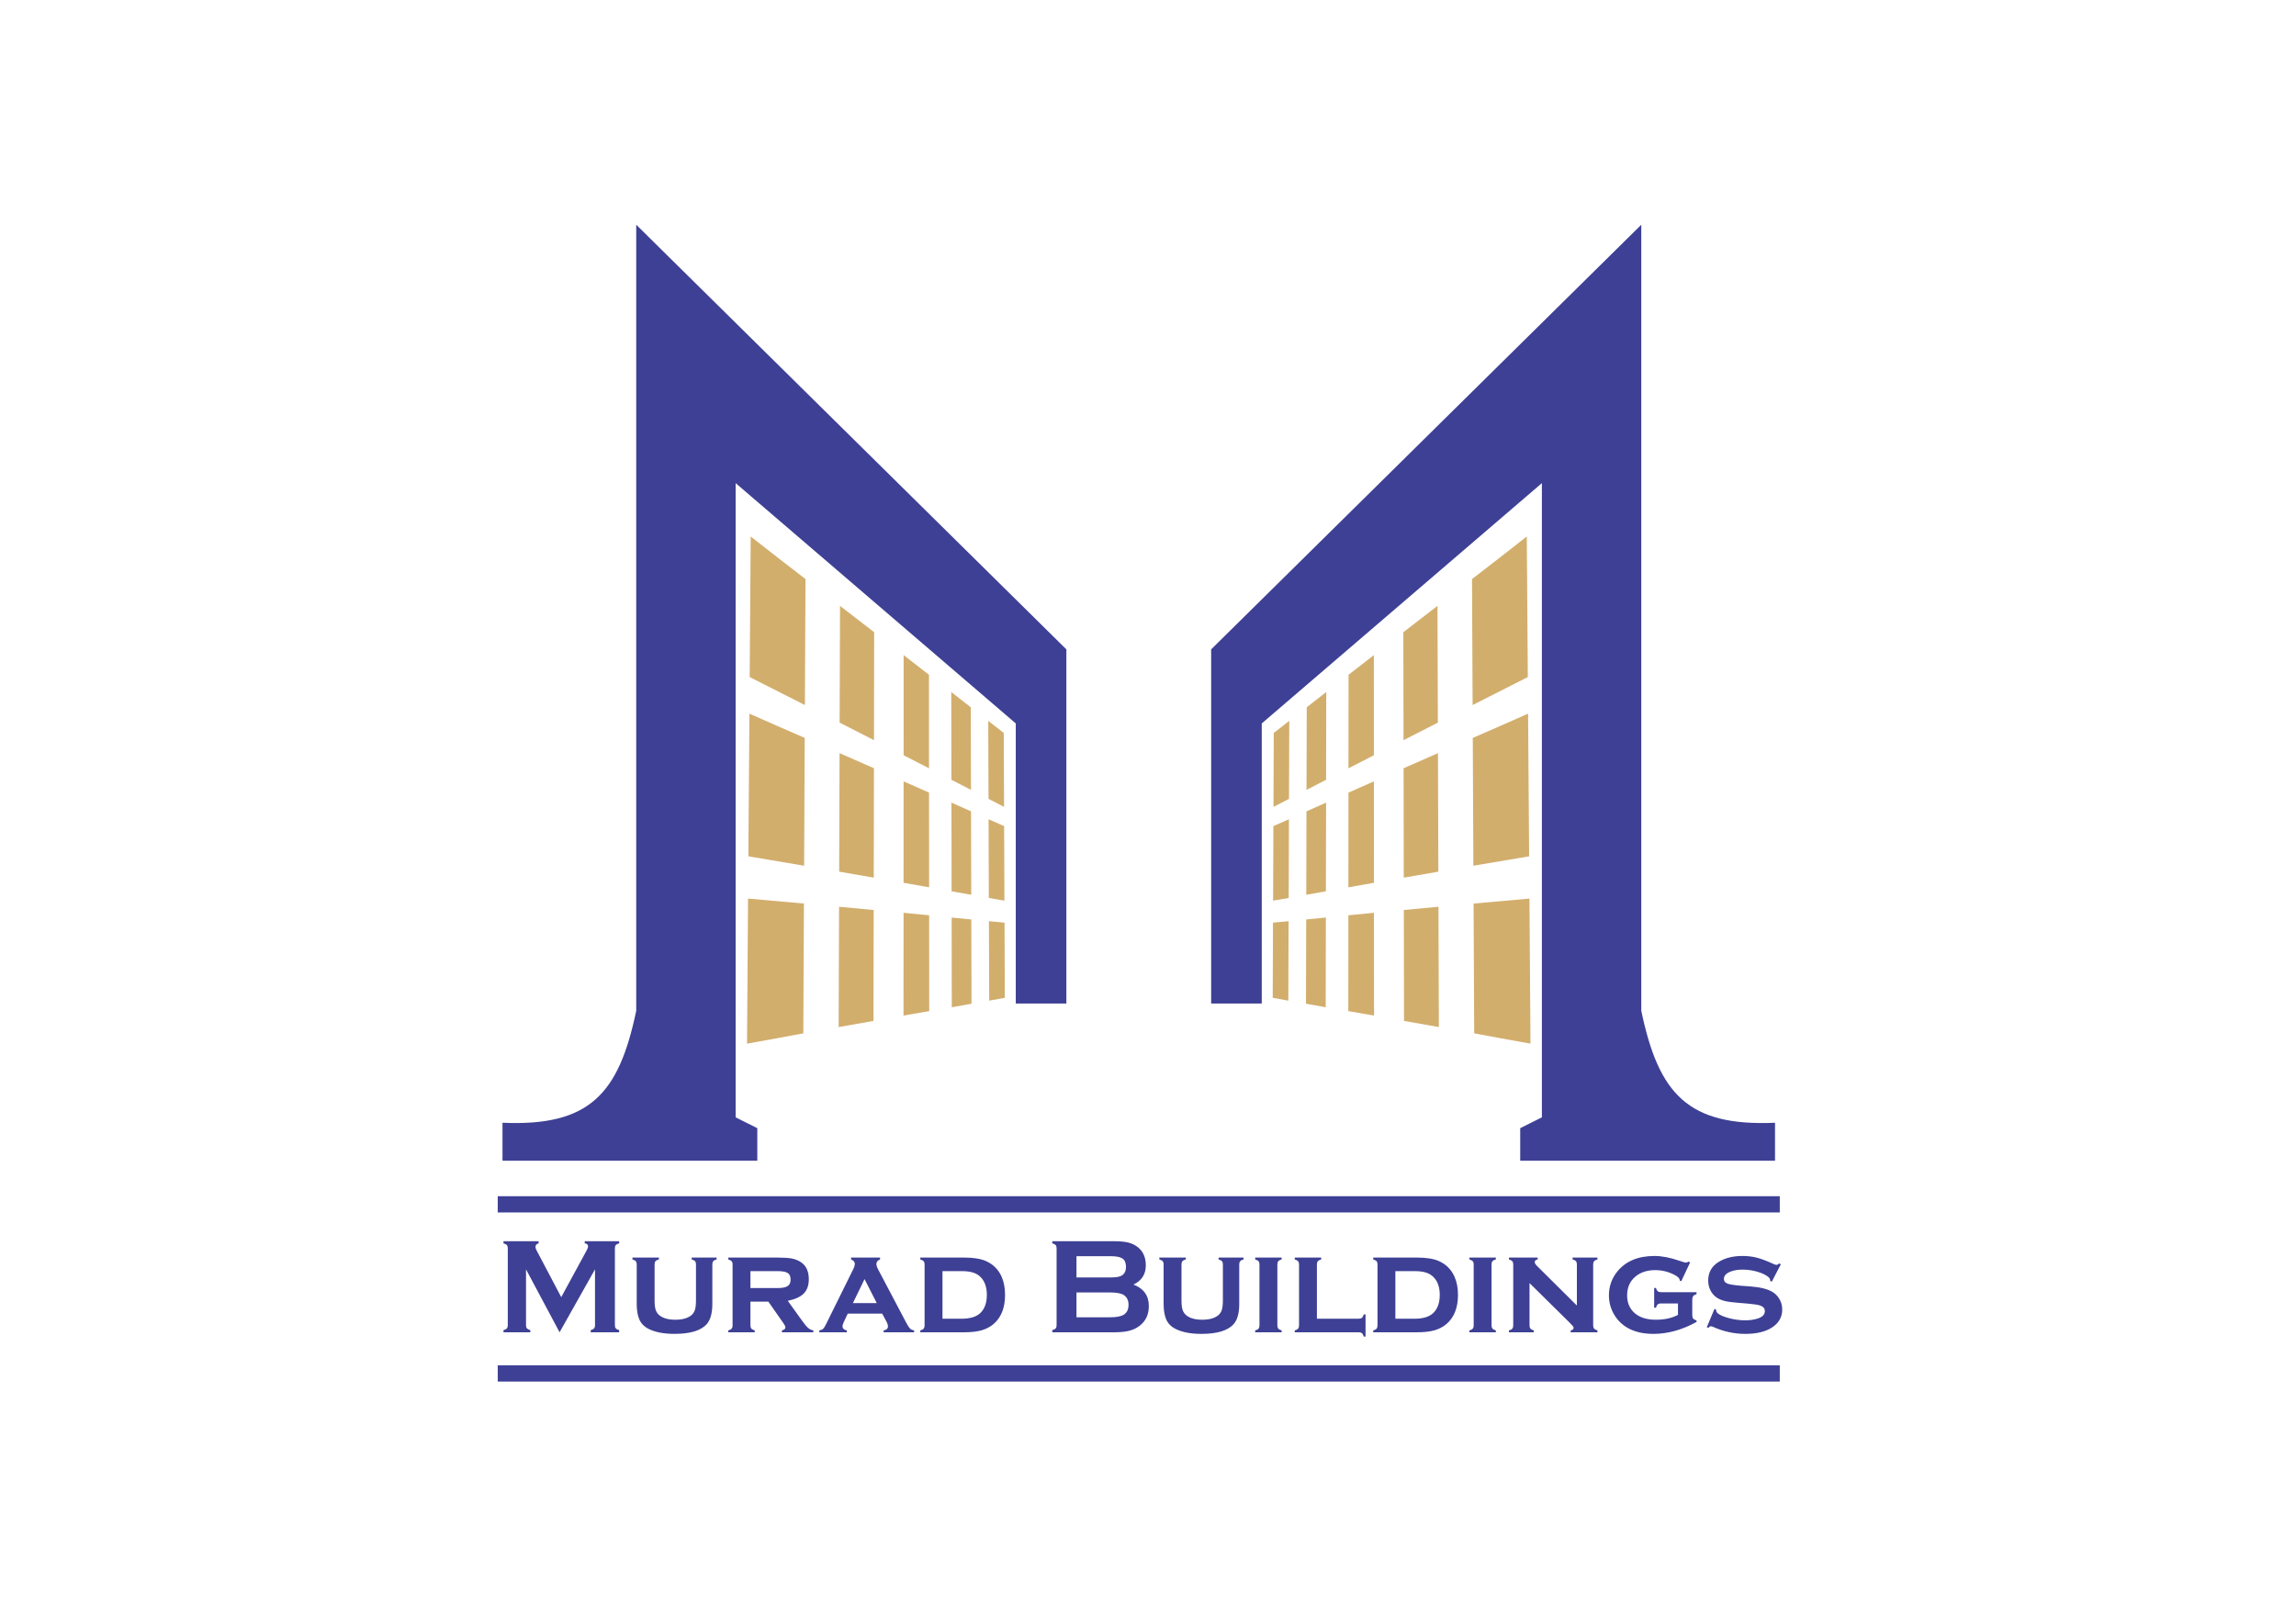 <svg width="143" height="100" viewBox="0 0 143 100" fill="none" xmlns="http://www.w3.org/2000/svg">
<rect width="143" height="100" fill="white"/>
<path d="M39.626 14V62.964C38.545 68.154 36.715 70.179 31.297 69.943V72.307H47.167V70.281C46.717 70.056 46.267 69.831 45.817 69.606V30.097L63.264 45.067V62.514H66.416V40.453L39.626 14V14Z" fill="#3E4095"/>
<path d="M50.169 36.074C50.155 38.685 50.143 41.297 50.131 43.922C49.061 43.384 47.917 42.804 46.691 42.178C46.713 39.252 46.734 36.33 46.755 33.42C47.969 34.374 49.106 35.258 50.169 36.074Z" fill="#D2AE6D"/>
<path d="M54.445 39.386C54.442 41.623 54.436 43.862 54.434 46.11C53.758 45.766 53.046 45.406 52.294 45.017C52.303 42.585 52.311 40.159 52.318 37.741C53.066 38.322 53.773 38.87 54.445 39.386Z" fill="#D2AE6D"/>
<path d="M57.858 42.035C57.859 43.971 57.861 45.914 57.862 47.863C57.359 47.605 56.829 47.334 56.279 47.05C56.279 44.968 56.28 42.888 56.28 40.812C56.829 41.239 57.356 41.647 57.858 42.035Z" fill="#D2AE6D"/>
<path d="M60.461 44.059C60.467 45.771 60.471 47.483 60.475 49.205C60.084 49.005 59.678 48.795 59.256 48.579C59.252 46.753 59.249 44.932 59.246 43.111C59.668 43.443 60.072 43.757 60.461 44.059Z" fill="#D2AE6D"/>
<path d="M62.516 45.66C62.522 47.193 62.529 48.73 62.535 50.266C62.221 50.109 61.9 49.944 61.567 49.767C61.559 48.143 61.555 46.525 61.55 44.906C61.883 45.17 62.205 45.418 62.516 45.66Z" fill="#D2AE6D"/>
<path d="M50.12 45.969C50.107 48.612 50.094 51.27 50.083 53.931C49.002 53.754 47.845 53.558 46.61 53.345C46.631 50.368 46.654 47.41 46.675 44.458C47.901 45.003 49.049 45.504 50.12 45.969Z" fill="#D2AE6D"/>
<path d="M54.431 47.859C54.428 50.127 54.422 52.395 54.419 54.674C53.738 54.556 53.021 54.436 52.265 54.301C52.273 51.831 52.282 49.375 52.289 46.918C53.041 47.254 53.753 47.563 54.431 47.859Z" fill="#D2AE6D"/>
<path d="M57.863 49.377C57.864 51.34 57.866 53.303 57.867 55.276C57.359 55.187 56.83 55.095 56.275 54.995C56.275 52.884 56.277 50.779 56.278 48.677C56.83 48.921 57.358 49.154 57.863 49.377Z" fill="#D2AE6D"/>
<path d="M60.479 50.544C60.483 52.274 60.487 54.007 60.491 55.742C60.099 55.672 59.691 55.603 59.268 55.524C59.264 53.68 59.261 51.838 59.257 50C59.681 50.193 60.087 50.371 60.479 50.544Z" fill="#D2AE6D"/>
<path d="M62.54 51.464C62.545 53.011 62.552 54.56 62.558 56.108C62.245 56.056 61.921 56.001 61.586 55.939C61.58 54.301 61.576 52.665 61.57 51.036C61.905 51.184 62.226 51.326 62.54 51.464Z" fill="#D2AE6D"/>
<path d="M50.07 56.288C50.057 58.978 50.045 61.672 50.032 64.374C48.941 64.58 47.773 64.793 46.526 65.015C46.547 61.991 46.569 58.981 46.59 55.978C47.83 56.092 48.988 56.195 50.07 56.288Z" fill="#D2AE6D"/>
<path d="M54.415 56.69C54.411 58.985 54.407 61.292 54.404 63.599C53.718 63.723 52.995 63.853 52.233 63.983C52.241 61.479 52.249 58.979 52.258 56.488C53.017 56.559 53.732 56.626 54.415 56.69Z" fill="#D2AE6D"/>
<path d="M57.869 57.019C57.87 59.006 57.873 60.991 57.875 62.988C57.364 63.076 56.832 63.172 56.272 63.266C56.273 61.128 56.274 58.994 56.276 56.863C56.83 56.921 57.361 56.974 57.869 57.019Z" fill="#D2AE6D"/>
<path d="M60.495 57.279C60.501 59.026 60.505 60.777 60.509 62.529C60.115 62.601 59.705 62.675 59.279 62.748C59.276 60.879 59.273 59.017 59.271 57.16C59.695 57.201 60.103 57.24 60.495 57.279Z" fill="#D2AE6D"/>
<path d="M62.564 57.477C62.57 59.039 62.577 60.597 62.583 62.16C62.268 62.219 61.943 62.278 61.609 62.337C61.603 60.684 61.596 59.036 61.592 57.387C61.926 57.419 62.249 57.447 62.564 57.477Z" fill="#D2AE6D"/>
<path d="M102.223 14V62.964C103.303 68.154 105.134 70.179 110.552 69.943V72.307H94.682V70.281C95.132 70.056 95.582 69.831 96.032 69.606V30.097L78.585 45.067V62.514H75.433V40.453L102.223 14V14Z" fill="#3E4095"/>
<path d="M91.68 36.074C91.694 38.685 91.705 41.297 91.718 43.922C92.787 43.384 93.932 42.804 95.156 42.178C95.135 39.252 95.113 36.33 95.092 33.42C93.879 34.374 92.742 35.258 91.68 36.074Z" fill="#D2AE6D"/>
<path d="M87.403 39.386C87.406 41.623 87.412 43.862 87.415 46.11C88.091 45.766 88.802 45.406 89.554 45.017C89.546 42.585 89.537 40.159 89.53 37.741C88.782 38.322 88.075 38.87 87.403 39.386Z" fill="#D2AE6D"/>
<path d="M83.991 42.035C83.99 43.971 83.988 45.914 83.986 47.863C84.49 47.605 85.019 47.334 85.57 47.05C85.57 44.968 85.567 42.888 85.568 40.812C85.019 41.239 84.493 41.647 83.991 42.035Z" fill="#D2AE6D"/>
<path d="M81.387 44.059C81.382 45.771 81.377 47.483 81.373 49.205C81.764 49.005 82.171 48.795 82.592 48.579C82.597 46.753 82.599 44.932 82.602 43.111C82.18 43.443 81.777 43.757 81.387 44.059Z" fill="#D2AE6D"/>
<path d="M79.333 45.66C79.327 47.193 79.32 48.73 79.314 50.266C79.627 50.109 79.949 49.944 80.282 49.767C80.289 48.143 80.293 46.525 80.299 44.906C79.966 45.17 79.645 45.418 79.333 45.66Z" fill="#D2AE6D"/>
<path d="M91.728 45.969C91.741 48.612 91.754 51.27 91.765 53.931C92.846 53.754 94.003 53.558 95.238 53.345C95.216 50.368 95.194 47.41 95.173 44.458C93.948 45.003 92.799 45.504 91.728 45.969Z" fill="#D2AE6D"/>
<path d="M87.418 47.859C87.421 50.127 87.427 52.395 87.429 54.674C88.111 54.556 88.828 54.436 89.584 54.301C89.576 51.831 89.567 49.375 89.56 46.918C88.808 47.254 88.095 47.563 87.418 47.859Z" fill="#D2AE6D"/>
<path d="M83.986 49.377C83.984 51.34 83.983 53.303 83.981 55.276C84.49 55.187 85.019 55.095 85.573 54.995C85.573 52.884 85.572 50.779 85.57 48.677C85.019 48.921 84.491 49.154 83.986 49.377Z" fill="#D2AE6D"/>
<path d="M81.37 50.544C81.366 52.274 81.361 54.007 81.357 55.742C81.75 55.672 82.157 55.603 82.581 55.524C82.585 53.68 82.588 51.838 82.592 50C82.167 50.193 81.762 50.371 81.37 50.544Z" fill="#D2AE6D"/>
<path d="M79.309 51.464C79.303 53.011 79.296 54.56 79.291 56.108C79.604 56.056 79.927 56.001 80.263 55.939C80.269 54.301 80.273 52.665 80.278 51.036C79.944 51.184 79.623 51.326 79.309 51.464Z" fill="#D2AE6D"/>
<path d="M91.778 56.288C91.791 58.978 91.803 61.672 91.816 64.374C92.907 64.58 94.076 64.793 95.323 65.015C95.302 61.991 95.279 58.981 95.258 55.978C94.019 56.092 92.86 56.195 91.778 56.288Z" fill="#D2AE6D"/>
<path d="M87.433 56.69C87.439 58.985 87.442 61.292 87.445 63.599C88.131 63.723 88.853 63.853 89.615 63.983C89.608 61.479 89.599 58.979 89.591 56.488C88.833 56.559 88.117 56.626 87.433 56.69Z" fill="#D2AE6D"/>
<path d="M83.98 57.019C83.979 59.006 83.976 60.991 83.975 62.988C84.486 63.076 85.017 63.172 85.578 63.266C85.575 61.128 85.575 58.994 85.573 56.863C85.019 56.921 84.488 56.974 83.98 57.019Z" fill="#D2AE6D"/>
<path d="M81.353 57.279C81.347 59.026 81.343 60.777 81.339 62.529C81.734 62.601 82.142 62.675 82.569 62.748C82.572 60.879 82.575 59.017 82.578 57.16C82.153 57.201 81.745 57.24 81.353 57.279Z" fill="#D2AE6D"/>
<path d="M79.285 57.477C79.278 59.039 79.272 60.597 79.267 62.16C79.581 62.219 79.906 62.278 80.24 62.337C80.246 60.684 80.253 59.036 80.257 57.387C79.923 57.419 79.599 57.447 79.285 57.477Z" fill="#D2AE6D"/>
<path d="M34.852 82.996L32.761 79.076V82.558C32.761 82.646 32.781 82.711 32.819 82.754C32.86 82.798 32.929 82.834 33.028 82.863V82.996H31.36V82.863C31.46 82.834 31.529 82.798 31.568 82.754C31.606 82.711 31.626 82.646 31.626 82.558V77.755C31.626 77.672 31.606 77.608 31.568 77.564C31.529 77.519 31.46 77.484 31.36 77.456V77.323H33.547V77.456C33.417 77.488 33.351 77.566 33.351 77.684C33.351 77.74 33.372 77.803 33.41 77.876L34.955 80.807L36.522 77.926C36.592 77.797 36.626 77.706 36.626 77.648C36.626 77.534 36.557 77.47 36.418 77.456V77.323H38.563V77.456C38.464 77.484 38.394 77.519 38.354 77.564C38.316 77.608 38.297 77.672 38.297 77.755V82.558C38.297 82.646 38.316 82.711 38.354 82.754C38.394 82.798 38.464 82.834 38.563 82.863V82.996H36.791V82.863C36.89 82.836 36.958 82.802 36.997 82.756C37.038 82.711 37.058 82.646 37.058 82.558V79.076L34.852 82.996ZM44.366 78.765V81.229C44.366 81.792 44.254 82.204 44.034 82.468C43.676 82.887 43.003 83.095 42.012 83.095C41.35 83.095 40.816 82.994 40.408 82.791C40.114 82.646 39.914 82.436 39.805 82.165C39.705 81.915 39.656 81.603 39.656 81.229V78.765C39.656 78.679 39.636 78.615 39.597 78.569C39.558 78.526 39.489 78.487 39.389 78.458V78.342H41.038V78.458C40.937 78.486 40.866 78.521 40.827 78.568C40.789 78.615 40.769 78.679 40.769 78.765V81.007C40.769 81.266 40.792 81.465 40.838 81.603C40.885 81.741 40.964 81.856 41.076 81.944C41.304 82.125 41.632 82.214 42.062 82.214C42.492 82.214 42.821 82.125 43.048 81.944C43.158 81.856 43.236 81.741 43.281 81.603C43.324 81.465 43.347 81.266 43.347 81.007V78.765C43.347 78.679 43.329 78.615 43.29 78.569C43.254 78.526 43.182 78.487 43.08 78.458V78.342H44.632V78.458C44.532 78.486 44.463 78.521 44.423 78.568C44.386 78.615 44.366 78.679 44.366 78.765ZM46.739 81.085V82.568C46.739 82.654 46.759 82.721 46.797 82.766C46.837 82.811 46.906 82.849 47.006 82.88V82.996H45.358V82.88C45.457 82.855 45.524 82.818 45.564 82.772C45.605 82.725 45.626 82.659 45.626 82.571V78.765C45.626 78.679 45.605 78.615 45.567 78.569C45.527 78.526 45.46 78.487 45.358 78.458V78.342H48.409C48.805 78.342 49.107 78.362 49.315 78.401C49.522 78.442 49.708 78.514 49.872 78.62C50.208 78.839 50.374 79.197 50.374 79.692C50.374 80.069 50.271 80.364 50.065 80.576C49.858 80.789 49.525 80.941 49.065 81.036L49.947 82.262C50.106 82.488 50.236 82.643 50.331 82.724C50.426 82.805 50.535 82.858 50.656 82.88V82.996H48.701V82.88C48.846 82.841 48.918 82.778 48.918 82.694C48.918 82.633 48.873 82.539 48.784 82.416L47.854 81.085H46.739ZM46.739 80.241H48.417C48.672 80.241 48.861 80.213 48.981 80.157C49.154 80.083 49.24 79.935 49.24 79.714C49.24 79.516 49.18 79.379 49.059 79.302C48.939 79.224 48.725 79.186 48.417 79.186H46.739V80.241ZM54.944 81.833H52.801L52.562 82.34C52.502 82.461 52.474 82.557 52.474 82.626C52.474 82.759 52.563 82.844 52.741 82.88V82.996H51.028V82.88C51.132 82.863 51.21 82.831 51.263 82.784C51.314 82.736 51.373 82.644 51.442 82.505L53.143 79.064C53.206 78.935 53.239 78.82 53.239 78.723C53.239 78.61 53.161 78.521 53.006 78.458V78.342H54.813V78.458C54.661 78.518 54.585 78.613 54.585 78.74C54.585 78.832 54.619 78.944 54.69 79.076L56.45 82.414C56.549 82.596 56.624 82.712 56.679 82.766C56.734 82.82 56.82 82.859 56.933 82.88V82.996H55.034V82.88C55.214 82.849 55.303 82.764 55.303 82.628C55.303 82.542 55.27 82.436 55.199 82.307L54.944 81.833ZM54.608 81.18L53.846 79.684L53.12 81.18H54.608ZM57.585 82.571V78.765C57.585 78.679 57.565 78.615 57.527 78.569C57.487 78.526 57.42 78.487 57.318 78.458V78.342H60.05C60.617 78.342 61.066 78.412 61.392 78.552C61.853 78.753 62.184 79.082 62.387 79.543C62.527 79.863 62.597 80.24 62.597 80.668C62.597 81.464 62.36 82.067 61.888 82.476C61.674 82.66 61.422 82.791 61.133 82.874C60.843 82.955 60.482 82.996 60.05 82.996H57.318V82.88C57.417 82.855 57.485 82.818 57.524 82.772C57.565 82.725 57.585 82.659 57.585 82.571ZM58.7 82.152H59.888C60.434 82.152 60.831 82.026 61.078 81.777C61.334 81.517 61.463 81.147 61.463 80.668C61.463 80.189 61.334 79.82 61.078 79.56C60.949 79.43 60.791 79.334 60.603 79.275C60.414 79.216 60.176 79.186 59.888 79.186H58.7V82.152Z" fill="#3E4095"/>
<path d="M70.595 80.024C71.231 80.266 71.552 80.713 71.552 81.363C71.552 81.881 71.365 82.288 70.993 82.581C70.806 82.728 70.588 82.834 70.339 82.899C70.091 82.964 69.785 82.996 69.419 82.996H65.54V82.863C65.641 82.835 65.71 82.798 65.749 82.755C65.787 82.711 65.807 82.646 65.807 82.56V77.761C65.807 77.673 65.787 77.608 65.749 77.565C65.71 77.521 65.641 77.484 65.54 77.456V77.323H69.38C69.75 77.323 70.046 77.352 70.27 77.406C70.496 77.462 70.691 77.556 70.86 77.689C71.196 77.951 71.364 78.332 71.364 78.829C71.364 79.382 71.107 79.782 70.595 80.024ZM67.046 79.58H69.219C69.549 79.58 69.779 79.532 69.909 79.434C70.056 79.323 70.129 79.152 70.129 78.919C70.129 78.681 70.06 78.51 69.922 78.41C69.783 78.31 69.549 78.258 69.219 78.258H67.046V79.58ZM67.046 82.062H69.147C69.539 82.062 69.82 82.007 69.992 81.9C70.188 81.775 70.287 81.571 70.287 81.288C70.287 81.009 70.188 80.804 69.992 80.676C69.823 80.569 69.542 80.515 69.147 80.515H67.046V82.062ZM77.183 78.766V81.231C77.183 81.792 77.072 82.204 76.85 82.469C76.493 82.887 75.82 83.096 74.83 83.096C74.168 83.096 73.633 82.994 73.225 82.791C72.932 82.646 72.731 82.436 72.622 82.165C72.522 81.915 72.473 81.603 72.473 81.231V78.766C72.473 78.679 72.453 78.615 72.415 78.571C72.376 78.526 72.306 78.488 72.206 78.458V78.342H73.856V78.458C73.754 78.486 73.684 78.521 73.644 78.569C73.606 78.615 73.586 78.679 73.586 78.766V81.007C73.586 81.266 73.609 81.465 73.654 81.603C73.702 81.742 73.781 81.856 73.894 81.945C74.121 82.125 74.45 82.214 74.879 82.214C75.309 82.214 75.638 82.125 75.865 81.945C75.975 81.856 76.053 81.742 76.098 81.603C76.142 81.465 76.164 81.266 76.164 81.007V78.766C76.164 78.679 76.146 78.615 76.108 78.571C76.071 78.526 75.999 78.488 75.897 78.458V78.342H77.45V78.458C77.35 78.486 77.28 78.521 77.241 78.569C77.203 78.615 77.183 78.679 77.183 78.766ZM79.557 78.766V82.569C79.557 82.654 79.576 82.72 79.614 82.766C79.654 82.811 79.723 82.851 79.823 82.88V82.996H78.175V82.88C78.274 82.855 78.341 82.82 78.381 82.772C78.422 82.725 78.442 82.659 78.442 82.573V78.766C78.442 78.679 78.422 78.615 78.384 78.571C78.344 78.526 78.277 78.488 78.175 78.458V78.342H79.823V78.458C79.723 78.486 79.654 78.521 79.614 78.569C79.576 78.615 79.557 78.679 79.557 78.766ZM82.02 82.152H84.626C84.714 82.152 84.781 82.132 84.824 82.094C84.87 82.056 84.908 81.984 84.937 81.883H85.049V83.263H84.937C84.909 83.162 84.874 83.095 84.826 83.054C84.781 83.016 84.714 82.996 84.626 82.996H80.64V82.88C80.737 82.855 80.805 82.82 80.846 82.772C80.887 82.725 80.907 82.659 80.907 82.573V78.766C80.907 78.679 80.887 78.615 80.848 78.571C80.808 78.526 80.741 78.488 80.64 78.458V78.342H82.287V78.458C82.188 78.486 82.118 78.521 82.078 78.569C82.04 78.615 82.02 78.679 82.02 78.766V82.152ZM85.794 82.573V78.766C85.794 78.679 85.774 78.615 85.736 78.571C85.696 78.526 85.627 78.488 85.527 78.458V78.342H88.257C88.826 78.342 89.273 78.413 89.6 78.552C90.061 78.753 90.391 79.082 90.594 79.543C90.736 79.863 90.806 80.24 90.806 80.668C90.806 81.464 90.569 82.068 90.095 82.477C89.882 82.66 89.631 82.791 89.34 82.875C89.051 82.955 88.691 82.996 88.257 82.996H85.527V82.88C85.624 82.855 85.694 82.82 85.733 82.772C85.774 82.725 85.794 82.659 85.794 82.573ZM86.907 82.152H88.097C88.643 82.152 89.038 82.028 89.285 81.778C89.541 81.519 89.671 81.148 89.671 80.668C89.671 80.191 89.541 79.82 89.285 79.56C89.158 79.43 88.998 79.334 88.811 79.275C88.623 79.216 88.385 79.186 88.097 79.186H86.907V82.152ZM92.897 78.766V82.569C92.897 82.654 92.917 82.72 92.955 82.766C92.995 82.811 93.064 82.851 93.164 82.88V82.996H91.517V82.88C91.615 82.855 91.682 82.82 91.722 82.772C91.763 82.725 91.784 82.659 91.784 82.573V78.766C91.784 78.679 91.763 78.615 91.725 78.571C91.685 78.526 91.618 78.488 91.517 78.458V78.342H93.164V78.458C93.064 78.486 92.995 78.521 92.955 78.569C92.917 78.615 92.897 78.679 92.897 78.766ZM95.262 79.93V82.57C95.262 82.654 95.282 82.721 95.323 82.767C95.362 82.815 95.43 82.852 95.529 82.88V82.996H93.981V82.88C94.078 82.855 94.146 82.82 94.187 82.772C94.228 82.725 94.248 82.659 94.248 82.573V78.766C94.248 78.679 94.228 78.615 94.19 78.571C94.149 78.526 94.081 78.488 93.981 78.458V78.342H95.769V78.458C95.646 78.488 95.585 78.543 95.585 78.62C95.585 78.686 95.631 78.764 95.718 78.853L98.212 81.33V78.766C98.212 78.679 98.192 78.615 98.153 78.569C98.113 78.521 98.045 78.486 97.945 78.458V78.342H99.493V78.458C99.393 78.486 99.323 78.521 99.284 78.569C99.246 78.615 99.226 78.679 99.226 78.766V82.569C99.226 82.654 99.246 82.72 99.284 82.766C99.323 82.811 99.393 82.851 99.493 82.88V82.996H97.825V82.88C97.947 82.856 98.008 82.804 98.008 82.726C98.008 82.689 97.992 82.649 97.959 82.608C97.925 82.567 97.847 82.485 97.729 82.365L95.262 79.93ZM104.508 81.2H103.448C103.359 81.2 103.293 81.221 103.248 81.259C103.201 81.299 103.164 81.366 103.136 81.466H103.025V80.236H103.136C103.164 80.333 103.201 80.4 103.248 80.44C103.293 80.478 103.359 80.498 103.448 80.498H105.665V80.618C105.566 80.647 105.498 80.688 105.459 80.74C105.418 80.792 105.398 80.867 105.398 80.964V81.945C105.398 82.032 105.418 82.099 105.459 82.145C105.498 82.192 105.566 82.228 105.665 82.256V82.352C104.766 82.848 103.871 83.096 102.979 83.096C102.209 83.096 101.585 82.914 101.11 82.55C100.851 82.352 100.644 82.106 100.485 81.812C100.3 81.462 100.207 81.09 100.207 80.694C100.207 80.144 100.376 79.659 100.713 79.231C101.24 78.572 102.019 78.242 103.05 78.242C103.502 78.242 104.017 78.342 104.597 78.541C104.827 78.619 104.959 78.658 104.999 78.658C105.045 78.658 105.102 78.636 105.165 78.592L105.264 78.646L104.712 79.817L104.612 79.767V79.742C104.612 79.64 104.509 79.534 104.305 79.427C103.925 79.224 103.519 79.124 103.083 79.124C102.581 79.124 102.171 79.261 101.848 79.534C101.511 79.822 101.341 80.21 101.341 80.699C101.341 81.154 101.495 81.521 101.803 81.795C102.119 82.074 102.562 82.214 103.132 82.214C103.675 82.214 104.134 82.114 104.508 81.911V81.2ZM110.914 78.761L110.351 79.846L110.252 79.793C110.252 79.702 110.223 79.63 110.165 79.577C110.007 79.436 109.774 79.319 109.467 79.228C109.159 79.136 108.847 79.092 108.532 79.092C108.261 79.092 108.024 79.128 107.817 79.203C107.518 79.31 107.367 79.467 107.367 79.673C107.367 79.808 107.439 79.904 107.583 79.961C107.727 80.017 108.006 80.062 108.418 80.096L109.075 80.146C109.65 80.191 110.085 80.301 110.385 80.478C110.551 80.577 110.689 80.711 110.796 80.876C110.933 81.085 111 81.318 111 81.579C111 82.053 110.787 82.426 110.36 82.701C109.953 82.964 109.401 83.096 108.706 83.096C108.003 83.096 107.327 82.946 106.674 82.65C106.629 82.632 106.591 82.622 106.561 82.622C106.506 82.622 106.454 82.654 106.407 82.721L106.303 82.68L106.781 81.541L106.884 81.582V81.616C106.884 81.688 106.912 81.75 106.969 81.799C107.106 81.921 107.345 82.026 107.687 82.117C108.029 82.206 108.364 82.251 108.697 82.251C108.991 82.251 109.253 82.213 109.486 82.135C109.774 82.042 109.919 81.888 109.919 81.678C109.919 81.51 109.819 81.392 109.62 81.327C109.486 81.282 109.246 81.245 108.901 81.214L108.247 81.159C107.896 81.132 107.628 81.097 107.441 81.052C107.257 81.008 107.094 80.942 106.956 80.857C106.778 80.747 106.64 80.594 106.54 80.402C106.441 80.213 106.39 80.003 106.39 79.776C106.39 79.266 106.609 78.877 107.048 78.609C107.446 78.365 107.939 78.242 108.528 78.242C108.847 78.242 109.143 78.277 109.42 78.349C109.695 78.42 110.024 78.543 110.408 78.72C110.521 78.772 110.598 78.799 110.643 78.799C110.689 78.799 110.745 78.768 110.814 78.708L110.914 78.761Z" fill="#3E4095"/>
<path d="M31 75.531H110.849V74.52H31V75.531Z" fill="#3E4095"/>
<path d="M31 86.066H110.849V85.055H31V86.066Z" fill="#3E4095"/>
</svg>
